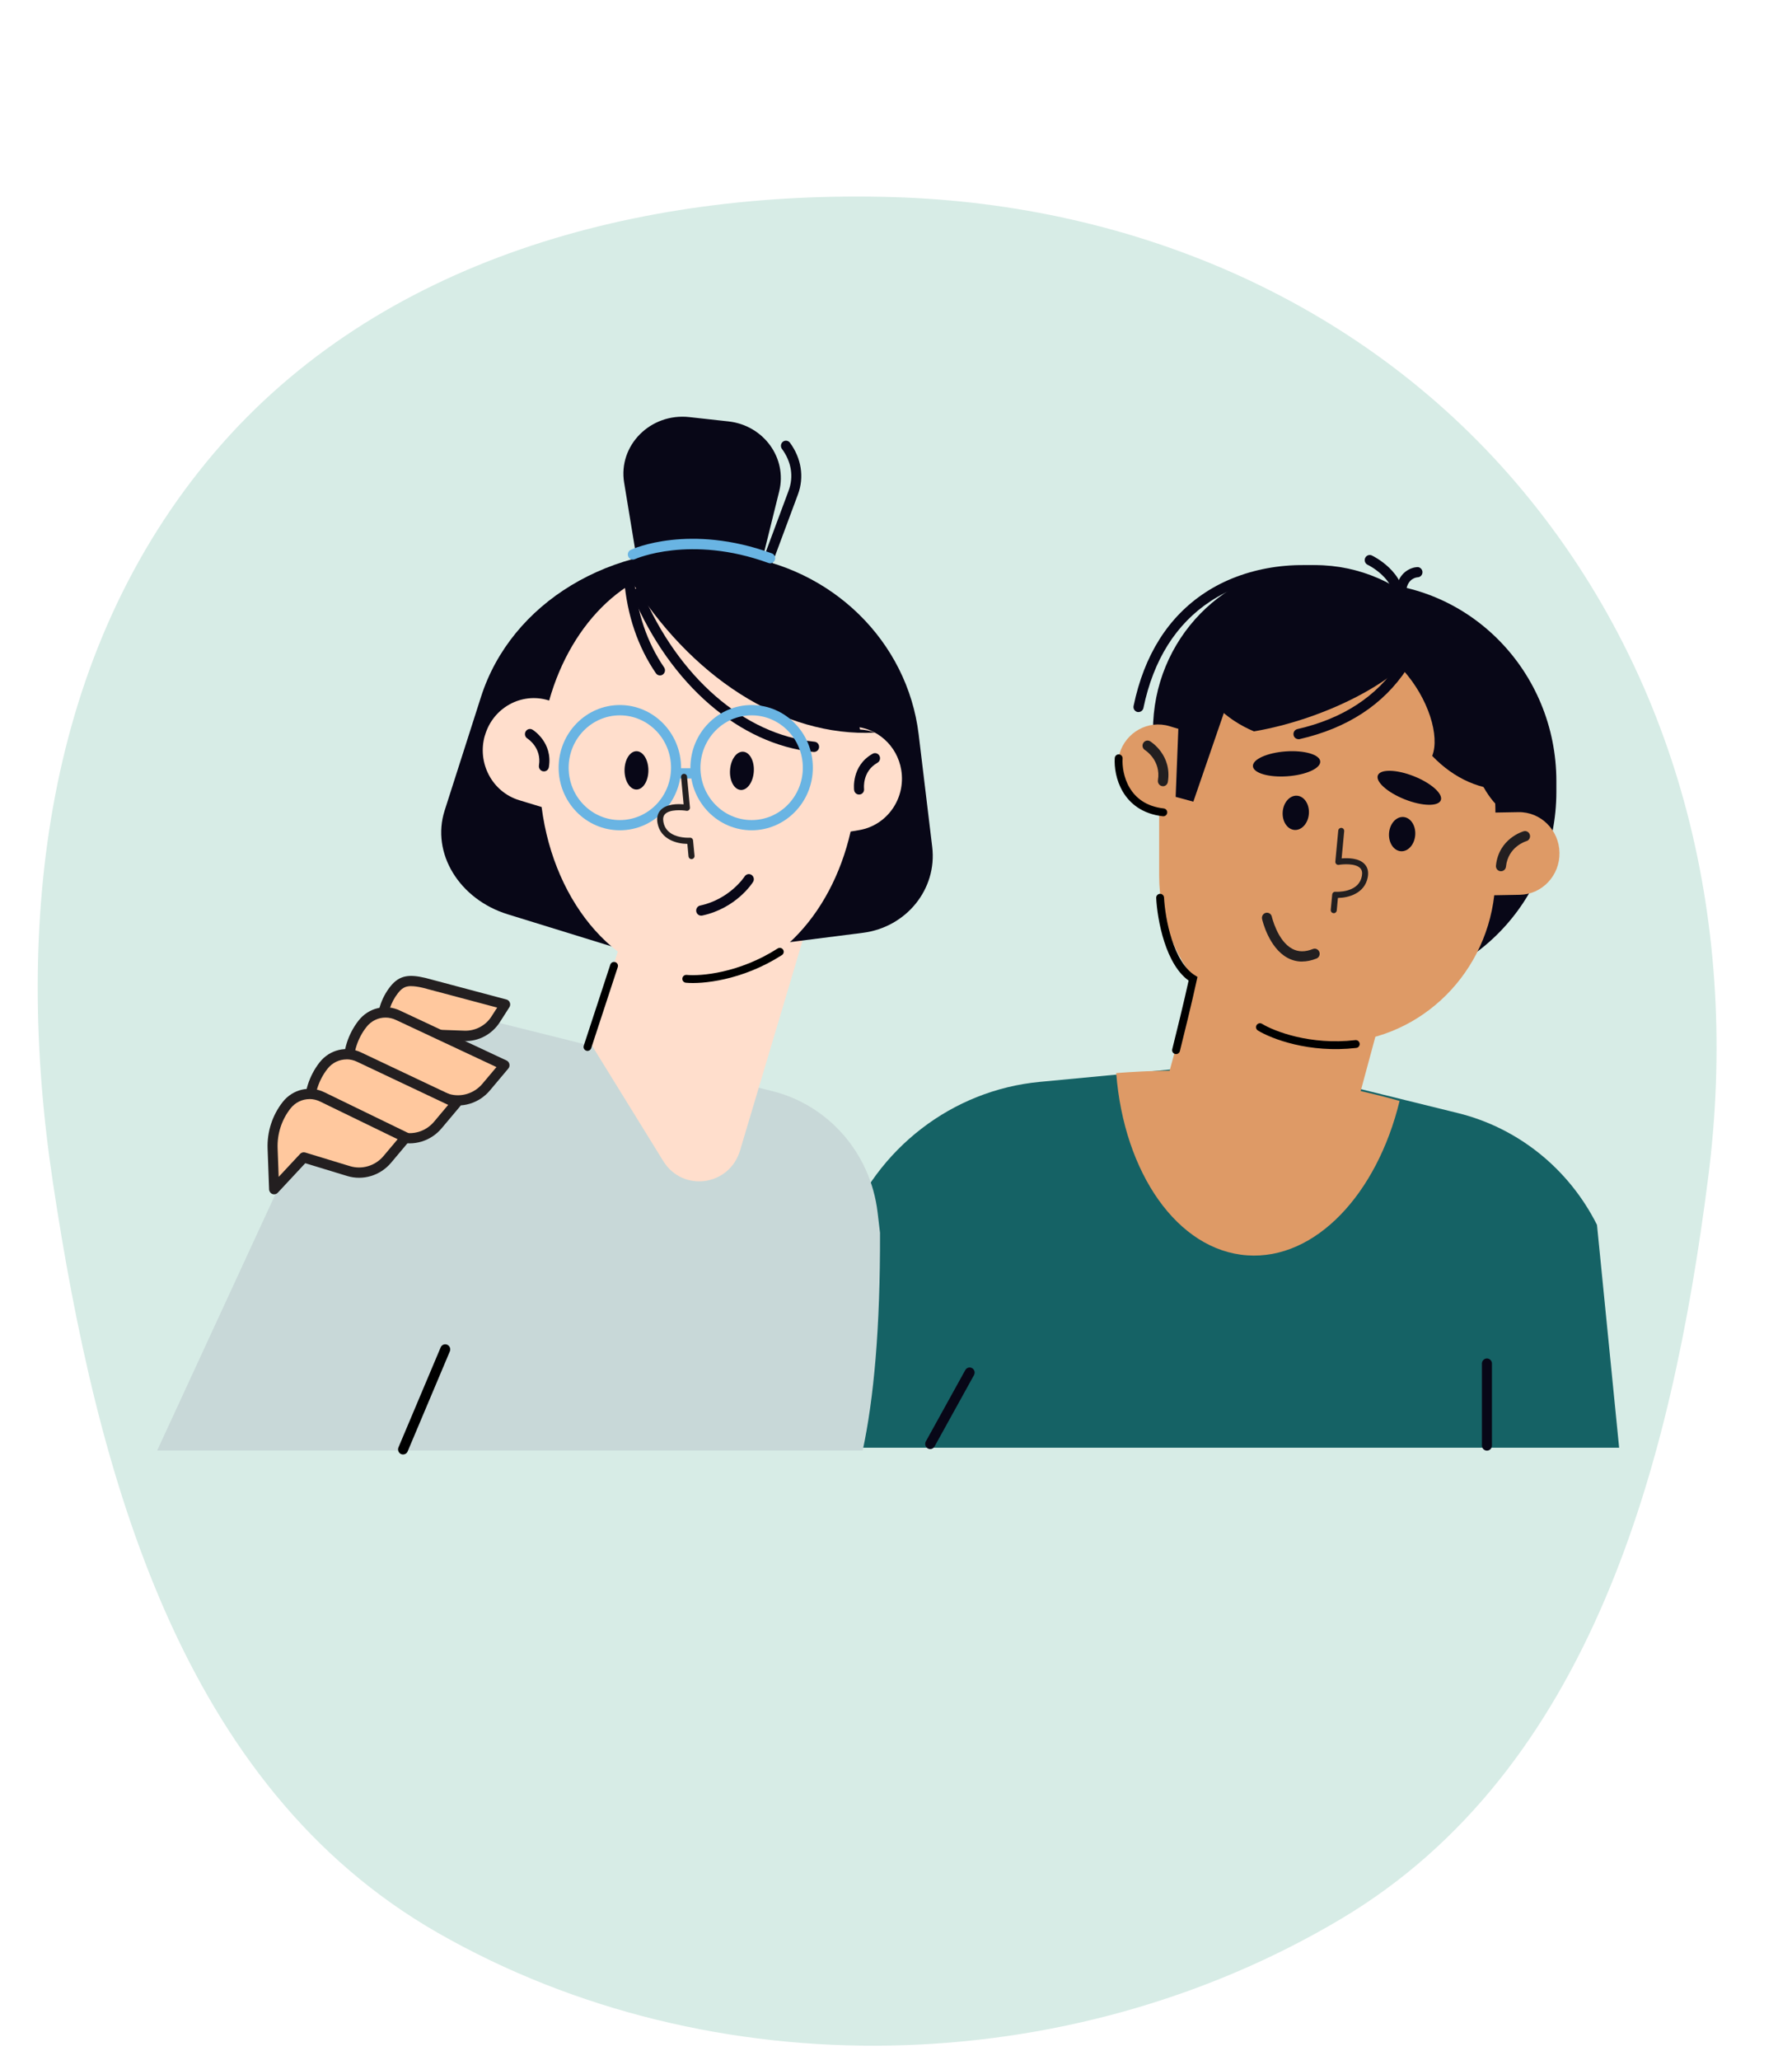 <svg width="114" height="131" viewBox="0 0 114 131" fill="none" xmlns="http://www.w3.org/2000/svg">
<path fill-rule="evenodd" clip-rule="evenodd" d="M56.803 12.534C72.307 12.99 86.965 19.307 96.868 31.205C107.024 43.405 110.675 59.122 108.673 74.848C106.343 93.156 101.205 112.577 85.306 122.038C68.009 132.331 45.344 132.919 27.868 122.931C11.504 113.578 6.172 93.797 3.366 75.204C0.877 58.709 2.821 41.469 13.659 28.758C24.131 16.477 40.638 12.059 56.803 12.534Z" fill="#D7ECE6"/>
<g clip-path="url(#clip0_3856_10300)">
<path d="M48.501 92.07L53.753 78.34C55.786 73.021 60.582 69.332 66.142 68.804L79.539 67.533L92.751 70.789C96.569 71.731 99.8 74.325 101.594 77.897L103.003 92.07H48.501Z" fill="#156265"/>
<path d="M86.563 69.384L88.491 62.247L76.876 58.965L74.409 68.091C73.262 68.103 72.13 68.156 71.009 68.244C71.499 74.573 74.897 79.523 79.342 79.836C83.666 80.139 87.595 75.954 89.036 70.016C88.226 69.785 87.398 69.58 86.563 69.388V69.384Z" fill="#DE9A66"/>
<path d="M74.326 50.355C74.326 57.326 79.852 62.977 86.668 62.977C93.484 62.977 99.01 57.326 99.01 50.355V49.684C99.01 42.713 93.484 37.062 86.668 37.062C79.852 37.062 74.326 42.713 74.326 49.684V50.355Z" fill="#080717"/>
<path d="M83.647 59.158C89.335 59.158 93.946 54.442 93.946 48.625V46.471C93.946 40.654 89.335 35.938 83.647 35.938C77.959 35.938 73.348 40.654 73.348 46.471V48.625C73.348 54.442 77.959 59.158 83.647 59.158Z" fill="#080717"/>
<path d="M72.427 45.288C72.405 45.288 72.383 45.288 72.36 45.281C72.188 45.242 72.077 45.069 72.115 44.893C72.787 41.657 74.317 39.233 76.665 37.688C79.126 36.068 82.488 35.53 85.655 36.251C85.827 36.29 85.936 36.462 85.897 36.639C85.859 36.815 85.69 36.925 85.518 36.886C82.51 36.205 79.33 36.71 77.01 38.235C74.811 39.682 73.374 41.967 72.74 45.027C72.708 45.18 72.574 45.284 72.427 45.284V45.288Z" fill="#080717"/>
<path d="M96.589 51.649L95.132 51.675V51.6C95.132 45.724 90.473 40.96 84.728 40.96H84.141C80.251 40.96 76.857 43.147 75.075 46.386L74.406 46.184C73.046 45.77 71.615 46.562 71.21 47.953C70.805 49.345 71.58 50.808 72.94 51.222L73.743 51.467C73.743 51.512 73.74 51.558 73.74 51.6V55.674C73.74 61.55 78.399 66.314 84.145 66.314H84.731C90.059 66.314 94.45 62.218 95.059 56.935L96.684 56.906C98.102 56.88 99.234 55.681 99.208 54.23C99.183 52.78 98.01 51.623 96.592 51.649H96.589Z" fill="#DE9A66"/>
<path d="M95.661 51.561V51.581C93.819 50.306 92.458 45.868 92.458 40.588V40.569C94.3 41.843 95.661 46.282 95.661 51.561Z" fill="#080717"/>
<path d="M73.976 49.997C73.96 49.997 73.941 49.997 73.925 49.994C73.753 49.964 73.635 49.795 73.663 49.619C73.867 48.361 72.876 47.725 72.835 47.699C72.685 47.605 72.637 47.406 72.73 47.253C72.822 47.1 73.013 47.051 73.166 47.142C73.224 47.178 74.572 48.025 74.294 49.73C74.269 49.889 74.135 50.003 73.979 50.003L73.976 49.997Z" fill="#231F20"/>
<path d="M95.486 55.407C95.486 55.407 95.463 55.407 95.451 55.407C95.275 55.387 95.148 55.227 95.167 55.048C95.345 53.334 96.865 52.884 96.932 52.865C97.098 52.816 97.276 52.917 97.324 53.093C97.372 53.266 97.273 53.445 97.104 53.494C97.057 53.507 95.935 53.852 95.804 55.117C95.788 55.283 95.648 55.407 95.489 55.407H95.486Z" fill="#231F20"/>
<path d="M87.653 49.312C87.5 49.72 88.271 50.404 89.377 50.841C90.483 51.278 91.506 51.297 91.659 50.89C91.812 50.483 91.041 49.798 89.935 49.361C88.829 48.925 87.806 48.905 87.653 49.312Z" fill="#080717"/>
<path d="M79.706 48.729C79.734 49.166 80.719 49.453 81.901 49.368C83.084 49.283 84.017 48.863 83.989 48.426C83.96 47.989 82.975 47.703 81.793 47.787C80.611 47.872 79.677 48.292 79.706 48.729Z" fill="#080717"/>
<path d="M82.834 61.152C82.506 61.152 82.197 61.074 81.904 60.914C80.709 60.269 80.304 58.519 80.288 58.444C80.25 58.268 80.355 58.095 80.527 58.053C80.699 58.014 80.871 58.121 80.909 58.297C80.913 58.314 81.266 59.836 82.203 60.337C82.589 60.546 83.019 60.553 83.519 60.354C83.682 60.289 83.867 60.37 83.93 60.539C83.994 60.706 83.915 60.895 83.749 60.96C83.43 61.087 83.124 61.149 82.831 61.149L82.834 61.152Z" fill="#231F20"/>
<path d="M80.983 38.727C78.883 39.448 77.05 40.403 75.699 41.403C75.747 41.794 75.83 42.185 75.957 42.566C76.553 44.385 77.955 45.747 79.772 46.513C80.871 46.327 82.044 46.028 83.245 45.617C88.089 43.952 91.508 41.061 90.884 39.161C90.259 37.258 85.826 37.065 80.983 38.731V38.727Z" fill="#080717"/>
<path d="M96.015 44.522C97.325 46.35 97.669 48.364 97.267 50.023C96.894 50.124 96.509 50.189 96.117 50.215C94.246 50.329 92.487 49.508 91.111 48.071C91.605 46.839 90.888 44.401 89.218 42.57C85.732 38.75 92.079 39.034 96.015 44.522Z" fill="#080717"/>
<path d="M81.598 51.663C81.566 52.264 81.913 52.765 82.375 52.783C82.837 52.799 83.236 52.325 83.268 51.724C83.299 51.122 82.952 50.621 82.49 50.603C82.028 50.587 81.63 51.061 81.598 51.663Z" fill="#080717"/>
<path d="M88.363 53.017C88.332 53.618 88.679 54.119 89.141 54.137C89.603 54.153 90.001 53.679 90.033 53.077C90.065 52.476 89.718 51.975 89.256 51.957C88.794 51.941 88.395 52.415 88.363 53.017Z" fill="#080717"/>
<path d="M89.017 38.62C89.017 38.62 89.004 38.62 88.998 38.62C88.822 38.61 88.688 38.454 88.698 38.275C88.79 36.785 87.022 35.925 87.003 35.918C86.843 35.843 86.773 35.648 86.847 35.485C86.92 35.322 87.111 35.25 87.27 35.325C87.359 35.367 89.45 36.384 89.332 38.314C89.323 38.486 89.182 38.62 89.013 38.62H89.017Z" fill="#080717"/>
<path d="M89.154 37.769C89.138 37.769 89.119 37.769 89.103 37.766C88.927 37.737 88.81 37.571 88.838 37.391C89.001 36.374 89.775 36.081 90.164 36.065C90.326 36.055 90.489 36.199 90.492 36.378C90.499 36.557 90.362 36.707 90.189 36.714C90.126 36.717 89.581 36.772 89.466 37.492C89.441 37.652 89.307 37.766 89.151 37.766L89.154 37.769Z" fill="#080717"/>
<path d="M82.602 47.008C82.455 47.008 82.325 46.904 82.293 46.754C82.255 46.578 82.363 46.406 82.535 46.367C85.413 45.711 87.579 44.297 88.982 42.166C89.081 42.016 89.278 41.977 89.425 42.078C89.571 42.179 89.609 42.381 89.511 42.531C88.016 44.805 85.715 46.311 82.675 47.005C82.653 47.012 82.627 47.012 82.605 47.012L82.602 47.008Z" fill="#080717"/>
<path d="M75.071 43.587L74.791 50.678L75.916 50.984L78.727 42.814L75.071 43.587Z" fill="#080717"/>
<path d="M84.846 58.072C84.846 58.072 84.834 58.072 84.828 58.072C84.723 58.062 84.647 57.968 84.657 57.861L84.75 56.887C84.76 56.782 84.848 56.705 84.953 56.714C84.957 56.714 85.343 56.739 85.748 56.619C86.254 56.469 86.552 56.166 86.636 55.717C86.677 55.493 86.644 55.328 86.531 55.211C86.231 54.899 85.446 54.954 85.169 55.002C85.111 55.012 85.052 54.993 85.008 54.952C84.965 54.91 84.943 54.851 84.949 54.793L85.134 52.824C85.144 52.717 85.237 52.642 85.341 52.651C85.446 52.661 85.522 52.755 85.512 52.862L85.35 54.592C85.728 54.559 86.432 54.559 86.802 54.943C87.006 55.154 87.076 55.441 87.01 55.792C86.817 56.828 85.773 57.1 85.113 57.106L85.039 57.901C85.029 58.001 84.947 58.076 84.85 58.076L84.846 58.072Z" fill="#231F20"/>
<path d="M73.802 57.094C73.869 58.423 74.383 61.315 75.897 62.25C75.573 63.735 75.041 65.894 74.816 66.787" stroke="black" stroke-width="0.5" stroke-linecap="round"/>
<path d="M59.176 92.155C59.122 92.155 59.068 92.142 59.02 92.112C58.867 92.024 58.813 91.825 58.899 91.669L61.407 87.133C61.493 86.976 61.688 86.921 61.841 87.009C61.993 87.097 62.048 87.296 61.962 87.452L59.454 91.988C59.396 92.096 59.288 92.155 59.176 92.155Z" fill="#080717"/>
<path d="M94.593 92.256C94.418 92.256 94.274 92.109 94.274 91.93V86.719C94.274 86.54 94.418 86.393 94.593 86.393C94.768 86.393 94.912 86.54 94.912 86.719V91.93C94.912 92.109 94.768 92.256 94.593 92.256Z" fill="#080717"/>
<path d="M54.881 92.246C55.585 88.971 56 84.502 55.984 78.405L55.828 77.095C55.382 73.354 52.717 70.287 49.139 69.394L30.181 64.659C26.979 63.857 23.604 64.946 21.427 67.478L10 92.246H54.881Z" fill="#C8D8D8"/>
<path d="M37.517 66.266L42.191 73.836C43.431 75.844 46.404 75.433 47.08 73.165L52.379 55.39L41.943 52.004L37.517 66.269V66.266Z" fill="#FFDECC"/>
<path d="M44.139 34.976L46.774 35.306C52.915 36.075 57.724 40.774 58.441 46.702L59.304 53.862C59.626 56.538 57.663 58.972 54.891 59.324L44.26 60.676L44.139 34.976Z" fill="#080717"/>
<path d="M49.075 35.224L46.01 35.002C38.868 34.488 32.514 38.33 30.599 44.32L28.285 51.551C27.422 54.256 29.21 57.193 32.304 58.148L44.174 61.814L49.075 35.221V35.224Z" fill="#080717"/>
<path d="M48.013 38.245C47.975 38.245 47.937 38.239 47.899 38.222C47.733 38.157 47.65 37.971 47.714 37.802L50.168 31.206C50.499 30.316 50.349 29.371 49.744 28.547C49.639 28.403 49.667 28.198 49.807 28.09C49.948 27.983 50.148 28.012 50.254 28.155C50.983 29.149 51.168 30.346 50.764 31.437L48.31 38.033C48.262 38.164 48.141 38.242 48.013 38.242V38.245Z" fill="#080717"/>
<path d="M47.893 38.014L49.569 31.252C50.095 29.133 48.581 27.047 46.338 26.8L43.852 26.526C41.379 26.252 39.314 28.331 39.706 30.701L40.987 38.48L47.893 38.014Z" fill="#080717"/>
<path d="M30.851 46.767C31.36 45.011 33.167 44.014 34.882 44.535L34.936 44.551C36.357 39.503 40.07 35.902 44.423 35.902C49.241 35.902 53.266 40.308 54.282 46.207C55.78 46.275 57.08 47.403 57.335 48.974C57.628 50.779 56.436 52.487 54.668 52.79L54.113 52.884C52.874 58.349 49.005 62.339 44.423 62.339C39.413 62.339 35.258 57.574 34.455 51.323L33.03 50.89C31.313 50.368 30.334 48.521 30.847 46.767H30.851Z" fill="#FFDECC"/>
<path d="M39.98 36.661C41.364 35.726 42.915 35.198 44.56 35.198C49.518 35.198 53.664 39.986 54.709 46.393C55.038 46.409 55.353 46.477 55.656 46.591C49.824 46.891 43.878 43.055 39.98 36.661Z" fill="#080717"/>
<path d="M51.787 47.82C51.787 47.82 51.765 47.82 51.755 47.82C47.055 47.347 42.645 43.538 40.248 37.877C40.178 37.711 40.251 37.518 40.414 37.447C40.577 37.375 40.764 37.45 40.835 37.616C43.139 43.059 47.348 46.722 51.819 47.171C51.994 47.188 52.122 47.347 52.106 47.527C52.09 47.696 51.95 47.82 51.79 47.82H51.787Z" fill="#080717"/>
<path d="M41.985 42.954C41.883 42.954 41.784 42.906 41.724 42.814C40.573 41.129 39.894 39.128 39.706 36.863C39.691 36.684 39.821 36.528 39.996 36.511C40.169 36.495 40.325 36.629 40.34 36.808C40.519 38.959 41.16 40.852 42.246 42.443C42.348 42.589 42.313 42.795 42.166 42.896C42.112 42.935 42.049 42.954 41.985 42.954Z" fill="#080717"/>
<path d="M34.598 49.055C34.583 49.055 34.563 49.055 34.547 49.052C34.375 49.023 34.258 48.853 34.286 48.677C34.468 47.556 33.582 46.986 33.547 46.963C33.397 46.868 33.349 46.67 33.442 46.516C33.534 46.363 33.725 46.314 33.878 46.406C33.932 46.438 35.172 47.22 34.917 48.785C34.892 48.944 34.758 49.058 34.602 49.058L34.598 49.055Z" fill="#080717"/>
<path d="M54.652 50.531C54.492 50.531 54.358 50.414 54.336 50.248C54.327 50.186 54.154 48.703 55.512 47.937C55.665 47.849 55.859 47.908 55.945 48.064C56.031 48.221 55.974 48.42 55.821 48.508C54.849 49.058 54.964 50.121 54.967 50.166C54.989 50.346 54.865 50.509 54.69 50.528C54.677 50.528 54.664 50.528 54.648 50.528L54.652 50.531Z" fill="#080717"/>
<path d="M47.816 52.803C45.668 52.803 43.922 51.017 43.922 48.82C43.922 46.624 45.668 44.838 47.816 44.838C49.964 44.838 51.71 46.624 51.71 48.82C51.71 51.017 49.964 52.803 47.816 52.803ZM47.816 45.493C46.022 45.493 44.559 46.986 44.559 48.824C44.559 50.662 46.019 52.154 47.816 52.154C49.613 52.154 51.073 50.662 51.073 48.824C51.073 46.986 49.613 45.493 47.816 45.493Z" fill="#69B4E3"/>
<path d="M39.432 52.803C37.284 52.803 35.538 51.017 35.538 48.82C35.538 46.624 37.284 44.838 39.432 44.838C41.58 44.838 43.326 46.624 43.326 48.82C43.326 51.017 41.58 52.803 39.432 52.803ZM39.432 45.493C37.638 45.493 36.175 46.986 36.175 48.824C36.175 50.662 37.635 52.154 39.432 52.154C41.23 52.154 42.689 50.662 42.689 48.824C42.689 46.986 41.23 45.493 39.432 45.493Z" fill="#69B4E3"/>
<path d="M44.011 49.508H43.282C43.106 49.508 42.963 49.361 42.963 49.182C42.963 49.003 43.106 48.856 43.282 48.856H44.011C44.187 48.856 44.33 49.003 44.33 49.182C44.33 49.361 44.187 49.508 44.011 49.508Z" fill="#69B4E3"/>
<path d="M47.953 49.078C47.908 49.749 47.532 50.271 47.115 50.238C46.697 50.205 46.395 49.638 46.443 48.967C46.487 48.296 46.863 47.774 47.281 47.807C47.698 47.836 48.001 48.407 47.953 49.078Z" fill="#080717"/>
<path d="M40.49 50.212C40.909 50.212 41.248 49.666 41.248 48.993C41.248 48.32 40.909 47.774 40.49 47.774C40.071 47.774 39.731 48.32 39.731 48.993C39.731 49.666 40.071 50.212 40.49 50.212Z" fill="#080717"/>
<path d="M44.607 58.232C44.46 58.232 44.327 58.128 44.295 57.975C44.26 57.799 44.368 57.626 44.54 57.59C46.433 57.183 47.363 55.752 47.37 55.739C47.465 55.589 47.663 55.544 47.81 55.641C47.956 55.739 48.001 55.941 47.905 56.091C47.864 56.16 46.834 57.763 44.671 58.226C44.648 58.229 44.626 58.232 44.604 58.232H44.607Z" fill="#080717"/>
<path d="M48.993 35.824C48.958 35.824 48.922 35.817 48.888 35.804C43.91 33.996 40.424 35.544 40.389 35.56C40.226 35.635 40.038 35.56 39.968 35.397C39.895 35.234 39.968 35.042 40.127 34.967C40.277 34.898 43.868 33.288 49.101 35.192C49.267 35.254 49.353 35.439 49.295 35.609C49.248 35.742 49.127 35.824 48.996 35.824H48.993Z" fill="#69B4E3"/>
<path d="M25.992 65.747L24.405 67.448L24.322 65.272C24.29 64.431 24.558 63.606 25.071 62.951C25.53 62.368 25.976 62.273 26.98 62.505L32.136 63.877L31.527 64.828C31.094 65.506 30.345 65.9 29.554 65.874L25.992 65.747Z" fill="#FFC89E"/>
<path d="M24.404 67.774C24.366 67.774 24.328 67.768 24.293 67.755C24.172 67.709 24.092 67.592 24.086 67.462L24.003 65.285C23.968 64.366 24.258 63.466 24.822 62.749C25.421 61.986 26.068 61.964 27.049 62.189L32.218 63.564C32.317 63.59 32.4 63.665 32.435 63.763C32.473 63.86 32.46 63.971 32.403 64.059L31.794 65.011C31.303 65.777 30.437 66.243 29.544 66.204L26.125 66.083L24.637 67.68C24.576 67.745 24.49 67.781 24.408 67.781L24.404 67.774ZM26.157 62.713C25.759 62.713 25.552 62.863 25.319 63.157C24.854 63.75 24.611 64.499 24.64 65.262L24.694 66.666L25.762 65.522C25.826 65.454 25.921 65.415 26.004 65.421L29.567 65.549C30.239 65.565 30.892 65.229 31.262 64.649L31.629 64.079L26.903 62.821C26.594 62.749 26.355 62.717 26.16 62.717L26.157 62.713Z" fill="#231F20"/>
<path d="M24.159 68.426L22.276 70.447L22.177 67.862C22.139 66.865 22.454 65.888 23.066 65.109C23.611 64.414 24.548 64.196 25.332 64.577L32.1 67.748L30.928 69.143C30.319 69.867 29.353 70.153 28.461 69.883L24.159 68.426Z" fill="#FFC89E"/>
<path d="M22.272 70.769C22.234 70.769 22.196 70.763 22.161 70.75C22.04 70.704 21.96 70.587 21.954 70.457L21.855 67.872C21.814 66.797 22.154 65.741 22.814 64.9C23.455 64.085 24.544 63.831 25.465 64.278L32.228 67.445C32.32 67.488 32.384 67.572 32.406 67.673C32.428 67.774 32.403 67.879 32.336 67.957L31.163 69.352C30.475 70.17 29.375 70.499 28.365 70.193L24.245 68.798L22.499 70.668C22.438 70.734 22.355 70.769 22.269 70.769H22.272ZM24.525 64.714C24.067 64.714 23.617 64.923 23.314 65.311C22.75 66.028 22.46 66.93 22.495 67.849L22.562 69.661L23.926 68.198C24.012 68.107 24.14 68.074 24.258 68.113L28.56 69.57C29.321 69.802 30.159 69.55 30.685 68.928L31.584 67.862L25.201 64.871C24.984 64.766 24.752 64.714 24.525 64.714Z" fill="#231F20"/>
<path d="M21.68 71.082L19.796 73.103L19.697 70.518C19.659 69.521 19.975 68.543 20.587 67.765C21.131 67.07 22.068 66.852 22.852 67.233L29.025 70.153L27.852 71.548C27.244 72.272 26.278 72.558 25.386 72.288L21.676 71.082H21.68Z" fill="#FFC89E"/>
<path d="M19.793 73.429C19.755 73.429 19.716 73.422 19.681 73.409C19.56 73.364 19.481 73.246 19.474 73.116L19.375 70.531C19.334 69.456 19.675 68.4 20.335 67.559C20.975 66.745 22.065 66.49 22.986 66.937L29.155 69.857C29.245 69.899 29.311 69.984 29.334 70.085C29.356 70.186 29.331 70.29 29.264 70.365L28.091 71.76C27.403 72.578 26.303 72.907 25.293 72.601L21.769 71.454L20.022 73.328C19.962 73.393 19.879 73.429 19.793 73.429ZM22.046 67.374C21.587 67.374 21.138 67.582 20.835 67.97C20.271 68.687 19.981 69.59 20.016 70.509L20.083 72.321L21.447 70.857C21.53 70.766 21.657 70.734 21.775 70.773L25.484 71.978C26.249 72.213 27.087 71.962 27.613 71.337L28.512 70.267L22.721 67.527C22.505 67.422 22.275 67.37 22.049 67.37L22.046 67.374Z" fill="#231F20"/>
<path d="M19.325 73.608L17.442 75.628L17.343 73.044C17.305 72.047 17.62 71.069 18.232 70.29C18.777 69.596 19.714 69.378 20.498 69.759L25.81 72.34L24.637 73.735C24.029 74.458 23.063 74.745 22.171 74.475L19.325 73.608Z" fill="#FFC89E"/>
<path d="M17.438 75.954C17.4 75.954 17.362 75.948 17.327 75.935C17.206 75.889 17.126 75.772 17.119 75.641L17.024 73.057C16.983 71.982 17.323 70.926 17.983 70.085C18.62 69.27 19.713 69.016 20.634 69.463L25.947 72.044C26.036 72.086 26.099 72.171 26.122 72.272C26.141 72.373 26.116 72.474 26.052 72.552L24.879 73.947C24.191 74.765 23.091 75.097 22.081 74.788L19.42 73.976L17.671 75.853C17.61 75.918 17.527 75.954 17.441 75.954H17.438ZM19.691 69.899C19.232 69.899 18.783 70.108 18.48 70.496C17.916 71.213 17.626 72.115 17.661 73.034L17.728 74.846L19.092 73.383C19.175 73.295 19.299 73.262 19.414 73.295L22.26 74.162C23.031 74.397 23.869 74.146 24.395 73.523L25.297 72.451L20.36 70.052C20.144 69.948 19.917 69.896 19.691 69.896V69.899Z" fill="#231F20"/>
<path d="M25.643 92.5C25.602 92.5 25.557 92.49 25.515 92.474C25.353 92.402 25.28 92.21 25.35 92.047L28.033 85.689C28.103 85.523 28.291 85.448 28.45 85.519C28.613 85.591 28.686 85.783 28.616 85.946L25.933 92.305C25.882 92.428 25.764 92.5 25.64 92.5H25.643Z" fill="black"/>
<path d="M43.658 62.25C44.604 62.342 47.119 62.126 49.606 60.531" stroke="black" stroke-width="0.5" stroke-linecap="round"/>
<path d="M39.063 61.425L37.373 66.581" stroke="black" stroke-width="0.5" stroke-linecap="round"/>
<path d="M71.166 48.225C71.099 49.256 71.572 51.388 74.005 51.663" stroke="black" stroke-width="0.5" stroke-linecap="round"/>
<path d="M43.994 54.635C43.994 54.635 44.006 54.635 44.012 54.635C44.117 54.624 44.193 54.53 44.183 54.423L44.09 53.45C44.08 53.345 43.992 53.268 43.887 53.276C43.883 53.276 43.496 53.301 43.092 53.182C42.586 53.032 42.288 52.728 42.204 52.279C42.163 52.056 42.196 51.89 42.309 51.773C42.609 51.462 43.394 51.516 43.671 51.564C43.729 51.575 43.788 51.556 43.831 51.514C43.874 51.472 43.897 51.414 43.891 51.355L43.706 49.387C43.696 49.28 43.603 49.205 43.498 49.213C43.394 49.224 43.318 49.318 43.328 49.424L43.49 51.155C43.112 51.121 42.407 51.121 42.038 51.506C41.834 51.717 41.764 52.003 41.83 52.354C42.023 53.391 43.067 53.663 43.727 53.669L43.8 54.463C43.811 54.564 43.893 54.639 43.989 54.639L43.994 54.635Z" fill="#231F20"/>
<path d="M80.154 65.324C80.968 65.824 83.326 66.738 86.247 66.397" stroke="black" stroke-width="0.5" stroke-linecap="round"/>
</g>
<defs>
<clipPath id="clip0_3856_10300">
<rect width="93" height="66" fill="white" transform="translate(10 26.5)"/>
</clipPath>
</defs>
</svg>
